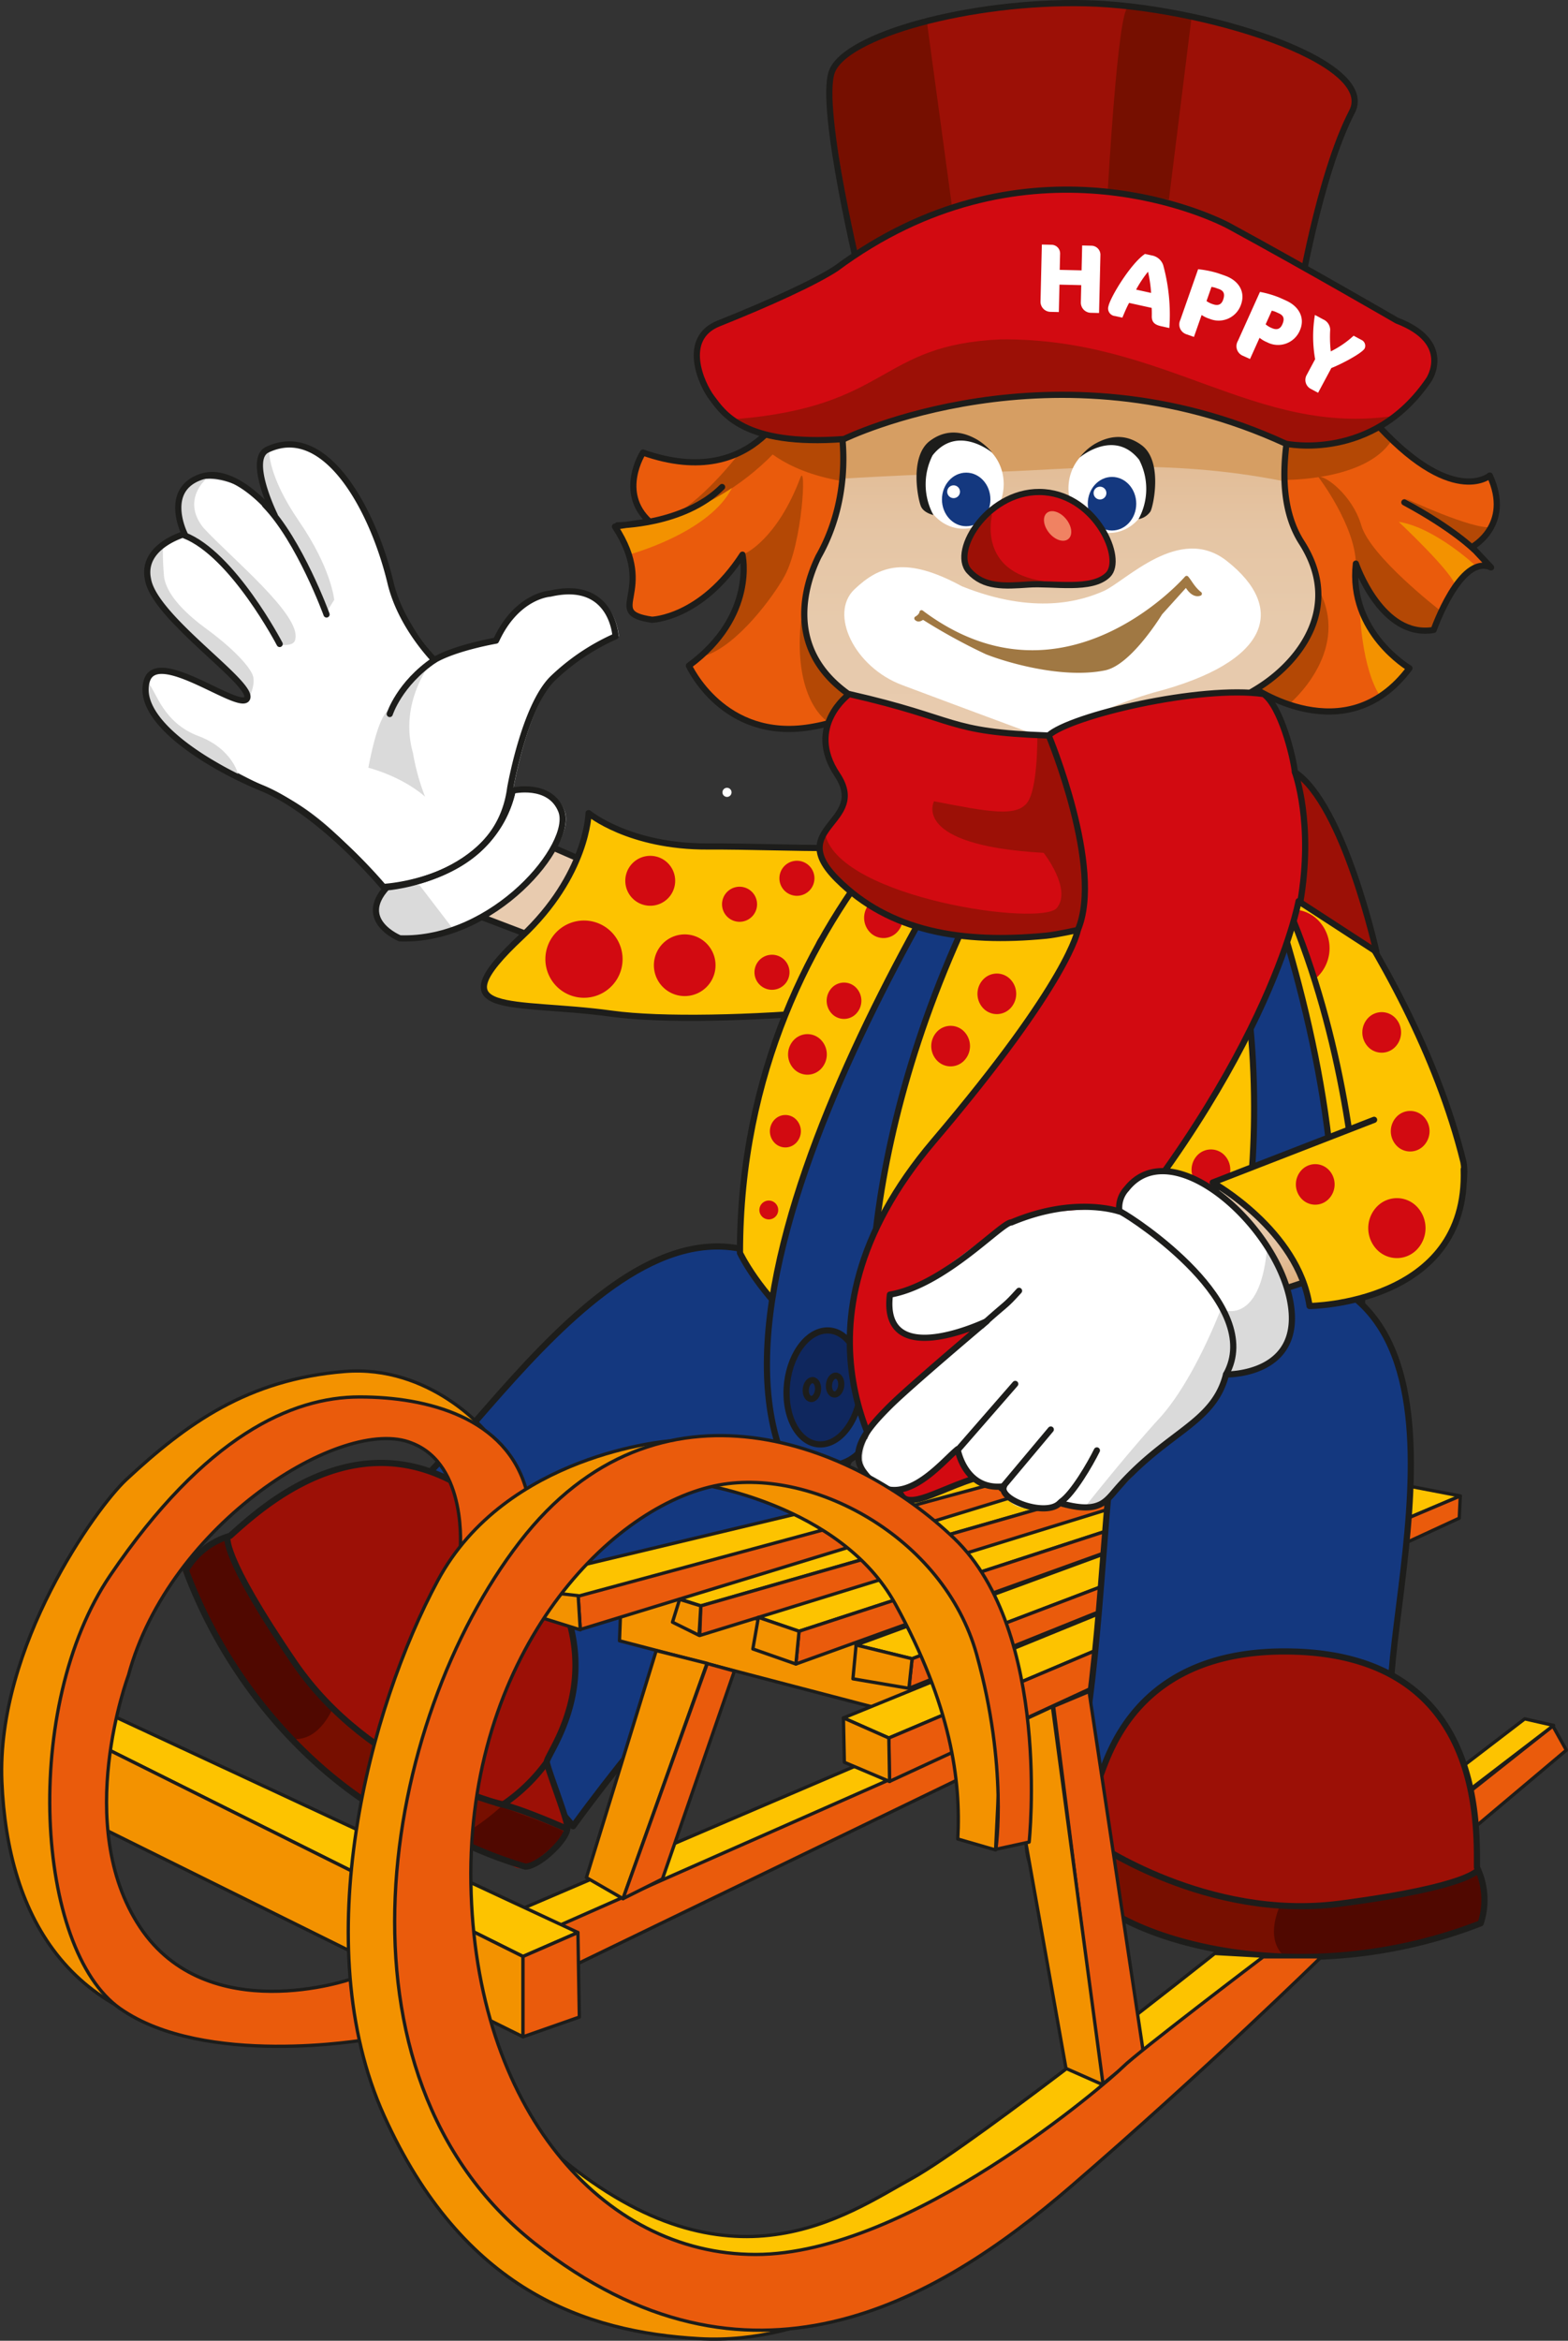 <svg xmlns="http://www.w3.org/2000/svg" xmlns:xlink="http://www.w3.org/1999/xlink" viewBox="0 0 380.433 567.55"><rect x="0" y="0" width="380.433" height="567.55" fill="#333333" stroke="none"/><defs><style>.cls-1,.cls-10,.cls-14,.cls-19,.cls-22,.cls-33{fill:#fdc300;}.cls-1,.cls-10,.cls-11,.cls-14,.cls-2,.cls-20,.cls-21,.cls-22,.cls-3,.cls-32,.cls-33,.cls-34,.cls-35,.cls-7,.cls-8,.cls-9{stroke:#1d1d1b;}.cls-1,.cls-14,.cls-2,.cls-21,.cls-22,.cls-3,.cls-31,.cls-32,.cls-33,.cls-34,.cls-35,.cls-7,.cls-9{stroke-linecap:round;stroke-linejoin:round;}.cls-1,.cls-10,.cls-2,.cls-33,.cls-34,.cls-35,.cls-9{stroke-width:0.8px;}.cls-2,.cls-23,.cls-35{fill:#ea5b0c;}.cls-17,.cls-3{fill:#14387f;}.cls-11,.cls-14,.cls-20,.cls-3,.cls-32,.cls-7,.cls-8{stroke-width:1.5px;}.cls-11,.cls-12,.cls-13,.cls-14,.cls-15,.cls-16,.cls-17,.cls-18,.cls-19,.cls-20,.cls-21,.cls-22,.cls-23,.cls-24,.cls-25,.cls-26,.cls-27,.cls-28,.cls-29,.cls-3,.cls-31,.cls-33,.cls-34,.cls-35,.cls-4,.cls-5,.cls-6,.cls-7,.cls-8{fill-rule:evenodd;}.cls-4{fill:#9c1006;}.cls-5{fill:#770f00;}.cls-6{fill:#500800;}.cls-32,.cls-7,.cls-8{fill:none;}.cls-16,.cls-34,.cls-9{fill:#f39200;}.cls-10{stroke-miterlimit:10;}.cls-11{fill:#e8cbaf;}.cls-12,.cls-30{fill:#fff;}.cls-13{fill:#dadada;}.cls-15,.cls-21{fill:#d20a11;}.cls-18{fill:#0f275e;}.cls-20{fill:url(#Neues_Verlaufsfeld_1);}.cls-21,.cls-22{stroke-width:1.613px;}.cls-24{fill:#b44805;}.cls-25{fill:url(#Neues_Verlaufsfeld_1-2);}.cls-26{fill:#d69e63;}.cls-27{fill:#760f00;}.cls-28{fill:#f08262;}.cls-29{fill:#1d1d1b;}.cls-31{fill:#a07843;stroke:#a07843;}</style><linearGradient id="Neues_Verlaufsfeld_1" x1="561.596" y1="341.597" x2="561.073" y2="312.561" gradientTransform="matrix(0.939, -0.343, -0.343, -0.939, -119.769, 802.889)" gradientUnits="userSpaceOnUse"><stop offset="0" stop-color="#e8cbaf"/><stop offset="0.364" stop-color="#e7caac"/><stop offset="0.585" stop-color="#e5c5a4"/><stop offset="0.768" stop-color="#e2bc96"/><stop offset="0.93" stop-color="#deb181"/><stop offset="1" stop-color="#dbaa76"/></linearGradient><linearGradient id="Neues_Verlaufsfeld_1-2" x1="540.14" y1="302.801" x2="540.14" y2="205.485" gradientTransform="matrix(1, 0, 0, 1, 0, 0)" xlink:href="#Neues_Verlaufsfeld_1"/></defs><title>HappySchlitten</title><g id="Ebene_9" data-name="Ebene 9"><path class="cls-1" d="M409.229,579.628l127.804-54.676s5.126,5.809,1.708,6.151S418.797,584.07,418.797,584.07l-9.568-4.442" transform="translate(-282.221 -116.976)"/><polyline class="cls-2" points="136.46 466.512 232.483 424.139 234.192 430.631 138.852 476.763 136.46 466.512"/><polyline class="cls-2" points="282.773 492.776 376.76 418.483 380.033 424.345 287.644 502.109 282.773 492.776"/><polygon class="cls-1" points="376.938 418.344 354.898 435.219 347.896 433.636 369.935 416.761 376.938 418.344"/><path class="cls-3" d="M421.264,559.771c38.947-53.615,90.423-93.818,63.7-124.04-41.211-51.658-86.683,33.175-106.392,45.037S419.278,556.629,421.264,559.771Z" transform="translate(-282.221 -116.976)"/><path class="cls-4" d="M407.466,569.824a98.792,98.792,0,0,0-12.346-5.346c-15.495-5.712-43.132-19.749-68.407-66.208,6.166-7.58,5.919-6.356,11.997-9.124,8.397-7.497,36.468-33.437,67.919-1.518,29.939,30.384,7.55,54.845,7.851,56.96s5.366,15.857,5.366,15.857S412.831,571.388,407.466,569.824Z" transform="translate(-282.221 -116.976)"/><path class="cls-5" d="M420.283,559.566s-11.268-1.056-15.608-5.917c0,0-45.857-5.385-67.523-64.213a15.568,15.568,0,0,0-9.488,7.983s17.569,41.294,44.762,57.516c14.518,8.661,16.03,7.265,22.798,9.939,10.139,3.998,13.569,4.95,13.569,4.95S421.815,562.17,420.283,559.566Z" transform="translate(-282.221 -116.976)"/><path class="cls-6" d="M410.052,569.712s10.828-7.749,8.541-8.931c-2.539-1.312-14.809-5.75-14.809-5.75s-11.299,10.399-16.09,7.886c-2.472-1.293,2.868-.115,8.303,1.999C396.052,564.937,408.015,569.097,410.052,569.712Z" transform="translate(-282.221 -116.976)"/><path class="cls-6" d="M363.062,530.897s-3.174,8.357-9.849,7.722c-4.904-.02-26.594-36.066-25.897-40.889.695-4.822,7.226-6.694,9.815-7.592C337.778,493.808,342.889,509.887,363.062,530.897Z" transform="translate(-282.221 -116.976)"/><path class="cls-7" d="M409.673,569.564a104.323,104.323,0,0,1-14.783-5.614c-16.817-1.597-51.885-24.346-67.573-66.22a18.16,18.16,0,0,1,10.742-8.37c8.396-7.497,37.447-34.804,68.707-1.578,28.463,30.251,7.826,54.325,8.125,56.439s5.627,15.346,4.955,16.224C419.59,563.153,413.034,569.495,409.673,569.564Z" transform="translate(-282.221 -116.976)"/><path class="cls-8" d="M419.845,560.444s-9.793-4.414-15.609-5.916A42.59,42.59,0,0,0,414.89,544.22" transform="translate(-282.221 -116.976)"/><path class="cls-8" d="M404.237,554.529s-32.287-7.703-50.5-34.327c-18.216-26.622-16.305-30.71-16.305-30.71" transform="translate(-282.221 -116.976)"/><polygon class="cls-9" points="266.143 412.691 150.812 384.499 150.3 397.826 264.093 427.555 266.143 412.691"/><polygon class="cls-1" points="132.103 381.679 266.143 349.643 272.807 352.206 131.847 389.368 132.103 381.679"/><polygon class="cls-1" points="159.782 386.036 279.726 353.488 291.516 354.513 170.034 389.368 159.782 386.036"/><polygon class="cls-1" points="182.592 391.675 300.23 356.05 310.994 357.332 193.869 395.519 182.592 391.675"/><polygon class="cls-1" points="207.709 398.851 318.683 358.101 330.984 360.407 221.292 402.183 207.709 398.851"/><polygon class="cls-1" points="204.633 416.535 342.261 360.407 354.307 362.714 215.654 421.404 204.633 416.535"/><polygon class="cls-2" points="354.307 362.714 354.051 368.096 215.792 431.942 215.654 421.404 354.307 362.714"/><polygon class="cls-2" points="330.984 360.407 221.292 402.183 220.523 409.359 331.241 364.764 330.984 360.407"/><polygon class="cls-2" points="310.994 357.332 193.869 395.519 193.1 403.464 310.481 361.176 310.994 357.332"/><polygon class="cls-2" points="291.516 354.513 170.034 389.368 169.778 396.544 291.772 358.87 291.516 354.513"/><polygon class="cls-2" points="272.807 351.181 140.275 387.018 140.787 395.091 273.319 354.513 272.807 351.181"/><polygon class="cls-9" points="204.637 416.527 215.654 421.404 215.836 431.942 204.857 427.287 204.637 416.527"/><polygon class="cls-9" points="207.709 398.851 221.292 402.183 220.523 409.359 206.94 407.052 207.709 398.851"/><polygon class="cls-9" points="184.003 392.145 193.869 395.519 193.1 403.464 182.659 399.812 184.003 392.145"/><polygon class="cls-9" points="164.886 387.787 170.034 389.368 169.603 396.507 163.162 393.317 164.886 387.787"/><polygon class="cls-9" points="135.17 386.311 140.28 386.891 140.787 395.176 131.32 392.217 135.17 386.311"/><polygon class="cls-2" points="266.143 412.691 273.832 409.103 274.857 422.942 264.093 427.555 266.143 412.691"/><polygon class="cls-10" points="266.143 412.691 260.874 411.554 270.897 406.961 273.832 409.103 266.143 412.691"/><polygon class="cls-9" points="159.212 400.215 142.27 455.235 151.154 460.361 171.544 403.293 159.212 400.215"/><polygon class="cls-2" points="171.606 403.351 178.18 405.165 160.723 455.576 151.154 460.361 171.606 403.351"/><polygon class="cls-11" points="117.177 198.107 144.85 210.138 134.003 228.877 107.792 218.898 117.177 198.107"/><path class="cls-12" d="M407.383,308.646s9.017-2.094,11.791,4.876c3.253,8.168-16.46,31.336-39.242,30.534,0,0-10.503-3.847-3.072-11.948C376.86,332.106,402.642,330.204,407.383,308.646ZM375.606,332.77s28.403-1.971,31.189-24.734c0,0,3.41-19.714,10.247-26.516a52.905,52.905,0,0,1,15.312-10.278s-.753-13.841-15.845-10.356c0,0-8.083.384-13.158,11.39,0,0-9.861,1.7-14.982,4.72-.362-.498-10.3-11.461-12.383-21.886-2.287-11.44-14.753-37.562-27.858-29.074-5.99,3.88-.958,13.274.088,15.612-4.475-8.625-27.262-15.691-21.4,4.394-16.444,9.353-6.252,14.092-4.418,19.242s22.34,18.335,20.103,21.448c-2.238,3.116-25.491-16.218-24.977-.806.255,7.651,21.067,17.977,33.243,23.914C364.337,316.461,375.606,332.77,375.606,332.77Z" transform="translate(-282.221 -116.976)"/><path class="cls-13" d="M392.262,342.373l-8.209-10.724c-4.335-1.052-11.664-.632-10.04,6.465C374.014,338.114,376.089,348.988,392.262,342.373Z" transform="translate(-282.221 -116.976)"/><path class="cls-13" d="M361.181,265.823l2.128-3.411s-.658-7.6-8.555-19.082c-7.62-11.079-7.213-17.08-7.213-17.08s-5.023,2.473.718,13.449C353.357,249.442,357.568,253.15,361.181,265.823Z" transform="translate(-282.221 -116.976)"/><path class="cls-13" d="M386.325,278.34s-7.282,9.404-3.906,21.209a53.65,53.65,0,0,0,2.939,10.611s-4.754-4.533-13.772-7.044c2.911-15.03,5.148-13.626,6.043-15.129C378.526,286.483,383.635,278.2,386.325,278.34Z" transform="translate(-282.221 -116.976)"/><path class="cls-13" d="M353.859,271.96c1.47-5.888-15.541-19.675-22.315-27.05-4.565-5.758-.869-10.32.531-11.647,1.399-1.329-9.362-2.441-5.137,13.507,0,0,13.277,5.375,22.761,26.475C349.698,273.245,353.651,273.986,353.859,271.96Z" transform="translate(-282.221 -116.976)"/><path class="cls-13" d="M342.89,285.645s1.246-2.624.739-4.644c-.505-2.022-4.378-6.457-11.358-11.575-8.464-6.207-9.909-10.437-10.241-12.556a70.311,70.311,0,0,1-.291-7.372s-7.137,1.453-1.555,12.54C324.212,270.048,337.255,275.654,342.89,285.645Z" transform="translate(-282.221 -116.976)"/><path class="cls-13" d="M340.099,305.052s-1.232-6.424-9.754-9.622S320.106,284.675,318.32,282.735c0,0-1.726,6.096,7.788,14.25C330.625,299.365,339.43,304.573,340.099,305.052Z" transform="translate(-282.221 -116.976)"/><path class="cls-7" d="M376.074,332.132c-7.431,8.101,3.17,12.36,3.17,12.36,22.785.802,42.397-22.777,39.144-30.945-2.776-6.971-11.791-4.875-11.791-4.875C401.854,330.23,376.074,332.132,376.074,332.132Z" transform="translate(-282.221 -116.976)"/><path class="cls-7" d="M345.741,308.045c-12.964-5.339-30.662-16.265-27.924-25.911,2.429-8.561,23.036,7.876,24.382,4.106,1.347-3.766-22.485-19.461-24.067-28.78-1.726-8.055,8.886-10.993,8.886-10.993s-5.341-10.604,3.881-13.839c8.502-2.984,17.945,9.242,17.945,9.242s-6.647-13.522-1.77-15.859c14.097-6.718,25.637,14.471,29.899,32.281,2.473,10.339,10.245,18.23,10.609,18.728,5.119-3.019,14.982-4.717,14.982-4.717,5.076-11.008,13.157-11.394,13.157-11.394,15.095-3.485,15.845,10.356,15.845,10.356a52.975,52.975,0,0,0-15.309,10.279c-6.837,6.802-10.25,26.515-10.25,26.515-2.996,22.613-30.752,23.969-30.752,23.969S360.262,314.027,345.741,308.045Z" transform="translate(-282.221 -116.976)"/><path class="cls-7" d="M326.938,246.77c11.788,4.589,23.137,26.349,23.137,26.349" transform="translate(-282.221 -116.976)"/><path class="cls-7" d="M376.783,290.093s2.311-7.308,10.799-13.071" transform="translate(-282.221 -116.976)"/><path class="cls-7" d="M346.529,239.388c8.407,8.679,14.918,26.571,14.918,26.571" transform="translate(-282.221 -116.976)"/><path class="cls-14" d="M527.759,353.383c-8.773,7.268-72.976,12.706-97.133,9.377s-42.907,1.014-21.906-18.637c16.055-15.024,16.3-30,16.3-30s9.812,8.19,28.971,8.095,44.504,1.862,58.452-2.251" transform="translate(-282.221 -116.976)"/><path class="cls-15" d="M426.413,358.558a9.365,9.365,0,1,1,6.52-11.526A9.368,9.368,0,0,1,426.413,358.558Z" transform="translate(-282.221 -116.976)"/><path class="cls-15" d="M444.863,334.117a6.052,6.052,0,1,1-1.3-8.461A6.058,6.058,0,0,1,444.863,334.117Z" transform="translate(-282.221 -116.976)"/><path class="cls-15" d="M454.378,355.438a7.479,7.479,0,1,1-1.606-10.457A7.485,7.485,0,0,1,454.378,355.438Z" transform="translate(-282.221 -116.976)"/><path class="cls-15" d="M472.949,355.232a4.249,4.249,0,1,1-.912-5.942A4.253,4.253,0,0,1,472.949,355.232Z" transform="translate(-282.221 -116.976)"/><path class="cls-15" d="M465.08,338.742a4.25,4.25,0,1,1-.912-5.942A4.254,4.254,0,0,1,465.08,338.742Z" transform="translate(-282.221 -116.976)"/><path class="cls-15" d="M487.709,349.504a4.249,4.249,0,1,1-.912-5.942A4.254,4.254,0,0,1,487.709,349.504Z" transform="translate(-282.221 -116.976)"/><path class="cls-15" d="M479,332.443a4.25,4.25,0,1,1-.913-5.942A4.254,4.254,0,0,1,479,332.443Z" transform="translate(-282.221 -116.976)"/><path class="cls-14" d="M581.498,299.793s42.862,46.634,55.765,98.833c1.76,8.211-6.572,26.7-22.164,29.342l-9.774-34.702Z" transform="translate(-282.221 -116.976)"/><path class="cls-15" d="M620.632,370.918a4.555,4.555,0,0,1-6.639-.292,5.082,5.082,0,0,1,.284-6.95,4.56,4.56,0,0,1,6.638.298A5.073,5.073,0,0,1,620.632,370.918Z" transform="translate(-282.221 -116.976)"/><path class="cls-15" d="M601.898,353.795a8.693,8.693,0,0,1-12.663-.569,9.68,9.68,0,0,1,.54-13.246,8.686,8.686,0,0,1,12.663.566A9.68,9.68,0,0,1,601.898,353.795Z" transform="translate(-282.221 -116.976)"/><path class="cls-14" d="M534.455,289.408c-2.444-.613-72.701,43.375-72.701,131.35,0,0,18.328,39.099,70.868,36.046S612.655,434.2,612.655,434.2s3.416-94.083-48.875-142.96Z" transform="translate(-282.221 -116.976)"/><path class="cls-16" d="M491.959,309.748s6.742,28.537,38.198,28.054c0,0,8.589-32.041,23.264-36.743,0,0,8.823,13.158,10.749,39.149,0,0,12.223,1.249,29.712-12.067C578,308.568,571.475,292.995,571.475,292.995s-3.329,4.13-21.292,2.42A65.759,65.759,0,0,1,519.421,283.91Z" transform="translate(-282.221 -116.976)"/><path class="cls-17" d="M577.04,297.316s51.753,109.77,17.83,170.48c0,0-5.96,10.225-17.623,6.161-7.332-2.549-4.877-14.709-2.512-19.95,10.61-23.538,23.475-87.567-5.64-152.263Z" transform="translate(-282.221 -116.976)"/><path class="cls-18" d="M594.938,456.259c-2.025,7.721-7.431,13.359-12.077,12.59-4.641-.763-6.76-7.641-4.735-15.359,2.03-7.719,7.436-13.355,12.078-12.592C594.847,441.664,596.969,448.541,594.938,456.259Z" transform="translate(-282.221 -116.976)"/><path class="cls-17" d="M534.518,293.208S452.736,408.253,470.714,466.913c0,0,3.272,9.861,16.154,4.827,8.093-3.162,8.877-15.254,7.897-20.359-4.403-22.948-.208-86.634,46.592-154.328Z" transform="translate(-282.221 -116.976)"/><path class="cls-18" d="M490.838,452.239c.435,7.739-3.096,14.566-7.887,15.251-4.791.683-9.029-5.038-9.463-12.778s3.095-14.569,7.888-15.251C486.167,438.775,490.406,444.496,490.838,452.239Z" transform="translate(-282.221 -116.976)"/><path class="cls-7" d="M541.514,296.901c-46.799,67.693-50.994,131.378-46.591,154.327.981,5.104.195,17.2-7.897,20.359-12.879,5.03-16.151-4.829-16.151-4.829-17.98-58.658,63.799-173.7,63.799-173.7Zm-68.457,158.035c.088,7.58,4.223,13.031,9.236,12.171,5.014-.862,9.007-7.708,8.919-15.289-.088-7.583-4.224-13.034-9.24-12.173C476.959,440.503,472.972,447.35,473.057,454.936Zm4.655-.781c.013,1.25.693,2.15,1.522,2.008s1.49-1.273,1.475-2.527c-.014-1.251-.698-2.152-1.527-2.008C478.355,451.772,477.696,452.902,477.712,454.155Zm5.624-1.084c.016,1.246.699,2.146,1.528,2.007.828-.148,1.488-1.276,1.473-2.527-.013-1.253-.698-2.152-1.529-2.01C483.984,450.683,483.322,451.815,483.336,453.07ZM568.669,301.279c29.115,64.696,16.252,128.727,5.64,152.267-2.361,5.238-4.817,17.394,2.513,19.951,11.665,4.059,17.622-6.167,17.622-6.167,33.925-60.709-17.831-170.479-17.831-170.479ZM590.51,440.812c-4.838-.474-10.48,5.36-12.606,13.03-2.125,7.672.074,14.271,4.908,14.748,4.833.471,10.476-5.364,12.602-13.037C597.537,447.882,595.343,441.282,590.51,440.812Zm-.399,11.887c-.799-.073-1.729.889-2.08,2.151-.354,1.27.008,2.362.808,2.436.796.078,1.73-.883,2.081-2.155C591.269,453.87,590.906,452.777,590.11,452.699Zm-5.394-.654c-.804-.075-1.733.888-2.085,2.155-.352,1.262.013,2.356.811,2.43.798.081,1.732-.883,2.084-2.147C585.879,453.215,585.514,452.127,584.716,452.045Z" transform="translate(-282.221 -116.976)"/><polygon class="cls-19" points="205.214 213.119 208.881 217.395 219.056 209.595 211.837 199.006 205.214 213.119"/><path class="cls-12" d="M459.711,309.094a1.103,1.103,0,1,1-1.102-1.103A1.103,1.103,0,0,1,459.711,309.094Z" transform="translate(-282.221 -116.976)"/><path class="cls-14" d="M547.331,309.873a1.463,1.463,0,1,0,1.594-1.319A1.463,1.463,0,0,0,547.331,309.873Z" transform="translate(-282.221 -116.976)"/><path class="cls-14" d="M552.808,310.316a1.465,1.465,0,1,0,1.597-1.318A1.465,1.465,0,0,0,552.808,310.316Z" transform="translate(-282.221 -116.976)"/><path class="cls-15" d="M577.826,321.787a4.882,4.882,0,1,1-4.883-4.88A4.88,4.88,0,0,1,577.826,321.787Z" transform="translate(-282.221 -116.976)"/><path class="cls-15" d="M481.302,376.252a4.551,4.551,0,0,1-6.64-.294,5.079,5.079,0,0,1,.284-6.947,4.557,4.557,0,0,1,6.639.296A5.072,5.072,0,0,1,481.302,376.252Z" transform="translate(-282.221 -116.976)"/><path class="cls-15" d="M527.253,361.563a4.553,4.553,0,0,1-6.638-.294,5.078,5.078,0,0,1,.283-6.947,4.559,4.559,0,0,1,6.64.297A5.072,5.072,0,0,1,527.253,361.563Z" transform="translate(-282.221 -116.976)"/><path class="cls-15" d="M516.042,374.236a4.553,4.553,0,0,1-6.638-.294,5.078,5.078,0,0,1,.283-6.947,4.559,4.559,0,0,1,6.639.297A5.072,5.072,0,0,1,516.042,374.236Z" transform="translate(-282.221 -116.976)"/><path class="cls-15" d="M494.89,323.567a4.556,4.556,0,0,1-6.64-.294,5.08,5.08,0,0,1,.284-6.948,4.559,4.559,0,0,1,6.64.298A5.072,5.072,0,0,1,494.89,323.567Z" transform="translate(-282.221 -116.976)"/><path class="cls-15" d="M547.43,363.278a4.553,4.553,0,0,1-6.638-.294,5.079,5.079,0,0,1,.283-6.948,4.559,4.559,0,0,1,6.64.298A5.072,5.072,0,0,1,547.43,363.278Z" transform="translate(-282.221 -116.976)"/><path class="cls-15" d="M579.2,404.21a4.553,4.553,0,0,1-6.64-.294,5.079,5.079,0,0,1,.284-6.948,4.558,4.558,0,0,1,6.638.298A5.072,5.072,0,0,1,579.2,404.21Z" transform="translate(-282.221 -116.976)"/><path class="cls-15" d="M577.343,358.396a4.554,4.554,0,0,1-6.64-.294,5.078,5.078,0,0,1,.284-6.947,4.559,4.559,0,0,1,6.64.297A5.072,5.072,0,0,1,577.343,358.396Z" transform="translate(-282.221 -116.976)"/><path class="cls-15" d="M538.242,415.824a4.554,4.554,0,0,1-6.639-.294,5.078,5.078,0,0,1,.284-6.947,4.558,4.558,0,0,1,6.639.297A5.073,5.073,0,0,1,538.242,415.824Z" transform="translate(-282.221 -116.976)"/><path class="cls-15" d="M543.13,440.261a4.553,4.553,0,0,1-6.639-.294,5.078,5.078,0,0,1,.284-6.947,4.56,4.56,0,0,1,6.64.297A5.072,5.072,0,0,1,543.13,440.261Z" transform="translate(-282.221 -116.976)"/><path class="cls-15" d="M570.622,376.725a4.554,4.554,0,0,1-6.639-.294,5.079,5.079,0,0,1,.284-6.948,4.559,4.559,0,0,1,6.639.298A5.073,5.073,0,0,1,570.622,376.725Z" transform="translate(-282.221 -116.976)"/><path class="cls-15" d="M552.905,337.625a4.553,4.553,0,0,1-6.64-.294,5.078,5.078,0,0,1,.284-6.948,4.559,4.559,0,0,1,6.638.298A5.073,5.073,0,0,1,552.905,337.625Z" transform="translate(-282.221 -116.976)"/><path class="cls-15" d="M499.753,343.124a4.555,4.555,0,0,1-6.639-.294,5.079,5.079,0,0,1,.284-6.948,4.56,4.56,0,0,1,6.639.297A5.073,5.073,0,0,1,499.753,343.124Z" transform="translate(-282.221 -116.976)"/><path class="cls-15" d="M530.199,388.849a6.737,6.737,0,0,1-9.817-.44,7.503,7.503,0,0,1,.419-10.269,6.734,6.734,0,0,1,9.817.439A7.505,7.505,0,0,1,530.199,388.849Z" transform="translate(-282.221 -116.976)"/><path class="cls-15" d="M516.134,436.291a6.738,6.738,0,0,1-9.817-.441,7.503,7.503,0,0,1,.419-10.269,6.734,6.734,0,0,1,9.817.439A7.505,7.505,0,0,1,516.134,436.291Z" transform="translate(-282.221 -116.976)"/><path class="cls-15" d="M558.845,400.177a8.69,8.69,0,0,1-12.663-.57,9.678,9.678,0,0,1,.54-13.245,8.685,8.685,0,0,1,12.664.567A9.679,9.679,0,0,1,558.845,400.177Z" transform="translate(-282.221 -116.976)"/><path class="cls-15" d="M572.965,432.224a6.736,6.736,0,0,1-9.817-.441,7.502,7.502,0,0,1,.42-10.268,6.734,6.734,0,0,1,9.817.438A7.505,7.505,0,0,1,572.965,432.224Z" transform="translate(-282.221 -116.976)"/><path class="cls-3" d="M542.322,554.653c14.051-64.759.057-130.034,40.397-130.23,65.982-3.666,32.989,86.754,37.267,109.358S545.988,554.042,542.322,554.653Z" transform="translate(-282.221 -116.976)"/><path class="cls-4" d="M534.313,571.541A98.78,98.78,0,0,1,546.524,577.19c14.584,7.753,43.461,19.018,94.95,6.928,1.547-9.647.798-8.648-1.185-15.025,0-11.257.652-49.473-44.104-51.674-42.605-2.095-45.94,30.898-47.717,32.081s-15.402,6.558-15.402,6.558S529.575,568.58,534.313,571.541Z" transform="translate(-282.221 -116.976)"/><path class="cls-5" d="M533.429,555.149s8.293,7.701,14.81,7.701c0,0,34.559,30.619,92.87,7.599a15.569,15.569,0,0,1,.364,12.393s-42.504,14.399-72.716,4.92c-16.13-5.06-16.095-7.118-22.598-10.387-9.737-4.897-12.73-6.824-12.73-6.824S530.467,555.741,533.429,555.149Z" transform="translate(-282.221 -116.976)"/><path class="cls-6" d="M532.674,569.538s-1.432-13.237.974-12.32c2.67,1.021,14.152,7.216,14.152,7.216s-.23,15.355,4.835,17.256c2.612.981-1.824-2.216-7.022-4.862C545.561,576.8,534.49,570.647,532.674,569.538Z" transform="translate(-282.221 -116.976)"/><path class="cls-6" d="M592.924,578.736s-4.12,7.933.801,12.488c3.28,3.646,44.615-4.185,47.748-7.917,3.134-3.729.179-9.846-.875-12.376C637.429,572.893,622.034,579.789,592.924,578.736Z" transform="translate(-282.221 -116.976)"/><path class="cls-7" d="M533.039,569.721a104.407,104.407,0,0,0,14.033,7.287c12.392,11.482,52.719,22.487,94.402,6.299a18.153,18.153,0,0,0-.911-13.586c0-11.256,1.022-51.113-44.584-52.301-41.521-1.082-45.734,30.345-47.511,31.531s-15.194,6.023-15.402,7.109C531.215,558.054,530.851,567.169,533.039,569.721Z" transform="translate(-282.221 -116.976)"/><path class="cls-8" d="M533.065,556.059s9.815,4.366,14.81,7.702a42.573,42.573,0,0,1,.593-14.811" transform="translate(-282.221 -116.976)"/><path class="cls-8" d="M547.874,563.761s27.25,18.955,59.239,14.809,33.767-8.293,33.767-8.293" transform="translate(-282.221 -116.976)"/><path class="cls-15" d="M596.765,320.564a4.882,4.882,0,1,1-4.884-4.881A4.88,4.88,0,0,1,596.765,320.564Z" transform="translate(-282.221 -116.976)"/><polygon class="cls-20" points="319.797 279.247 261.446 300.045 273.637 324.959 329.304 306.689 319.797 279.247"/><path class="cls-14" d="M615.61,388.49l-39.157,15.203s20.73,11.517,23.494,29.944c0,0,38.582-.324,37.408-33.169" transform="translate(-282.221 -116.976)"/><path class="cls-13" d="M499.488,457.969s-1.853,11.962,9.354,14.194c-.034.905-6.889,8.122-13.9,4.112C489.038,472.897,490.101,465.452,499.488,457.969Z" transform="translate(-282.221 -116.976)"/><path class="cls-15" d="M625.838,420.106a6.737,6.737,0,0,1-9.817-.44,7.503,7.503,0,0,1,.419-10.269,6.734,6.734,0,0,1,9.817.439A7.505,7.505,0,0,1,625.838,420.106Z" transform="translate(-282.221 -116.976)"/><path class="cls-15" d="M604.506,407.772a4.553,4.553,0,0,1-6.639-.294,5.079,5.079,0,0,1,.283-6.947,4.56,4.56,0,0,1,6.64.297A5.071,5.071,0,0,1,604.506,407.772Z" transform="translate(-282.221 -116.976)"/><path class="cls-15" d="M627.54,394.872a4.553,4.553,0,0,1-6.639-.292,5.08,5.08,0,0,1,.284-6.948,4.559,4.559,0,0,1,6.64.298A5.07,5.07,0,0,1,627.54,394.872Z" transform="translate(-282.221 -116.976)"/><path class="cls-15" d="M475.313,394.147a3.641,3.641,0,0,1-5.311-.233,4.063,4.063,0,0,1,.227-5.557,3.646,3.646,0,0,1,5.311.238A4.055,4.055,0,0,1,475.313,394.147Z" transform="translate(-282.221 -116.976)"/><path class="cls-15" d="M489.846,362.863a4.08,4.08,0,0,1-5.949-.262,4.553,4.553,0,0,1,.255-6.226,4.085,4.085,0,0,1,5.948.268A4.542,4.542,0,0,1,489.846,362.863Z" transform="translate(-282.221 -116.976)"/><path class="cls-21" d="M558.624,333.43c.36,5.941-3.1,10.986-7.731,11.267-4.626.279-8.672-4.311-9.031-10.25-.361-5.945,3.1-10.99,7.727-11.269C554.22,322.896,558.263,327.487,558.624,333.43Z" transform="translate(-282.221 -116.976)"/><path class="cls-22" d="M554.327,333.704a1.43,1.43,0,1,1-1.49-1.694A1.622,1.622,0,0,1,554.327,333.704Z" transform="translate(-282.221 -116.976)"/><path class="cls-22" d="M549.126,333.926a1.431,1.431,0,1,1-1.493-1.693A1.623,1.623,0,0,1,549.126,333.926Z" transform="translate(-282.221 -116.976)"/><path class="cls-23" d="M474.202,212.184s-8.353,24.442-36.509,14.541c0,0-6.188,9.592,1.548,16.708,0,0-5.45,1.095-7.306,1.406,10.52,16.089-4.452,18.705,7.925,22.419,0,0,11.6.261,22.635-15.181,0,0,2.736,14.254-13.662,26.32,0,0,8.28,18.368,29.43,14.907,11.89-1.944,12.106-6.052,12.106-6.052l46.335,4.759,48.576-8.665s24.586,17.183,38.367-4.331c0,0-14.431-8.622-12.575-25.33,0,0,6.614,18.25,19.301,16.083,0,0,6.032-17.29,13.077-15.197l-3.828-4.304s10.655-7.037,4.222-17.492c0,0-9.985,7.562-29.169-14.096s-54.147-17.636-54.147-17.636S508.856,191.144,474.202,212.184Z" transform="translate(-282.221 -116.976)"/><path class="cls-24" d="M468.591,222.152l-7.603,5.486S450.206,241.5,442.505,243.04c-7.703,1.542,14.246,0,30.613-19.638Z" transform="translate(-282.221 -116.976)"/><path class="cls-24" d="M463.106,251.127s7.702-3.466,13.285-18.291c1.518-4.029.578,15.788-3.85,23.874-2.619,4.782-11.36,16.75-19.253,19.253C451.623,276.491,464.838,265.375,463.106,251.127Z" transform="translate(-282.221 -116.976)"/><path class="cls-24" d="M483.321,292.137s-8.856-4.813-6.738-25.03a31.343,31.343,0,0,0,14.247,19.831S487.558,291.943,483.321,292.137Z" transform="translate(-282.221 -116.976)"/><path class="cls-24" d="M466.378,224.172s5.199,6.93,20.025,9.434v-9.434s-16.751-.578-18.291-2.503Z" transform="translate(-282.221 -116.976)"/><path class="cls-24" d="M595.008,287.684s14.562-12.09,7.701-26.695c0,0-.221,14.385-15.269,23.015Z" transform="translate(-282.221 -116.976)"/><path class="cls-24" d="M602.115,232.662s8.854,11.611,9.075,20.966c0,0,8.759,19.504,18.874,16.088l1.262-4.965s-16.599-12.835-18.811-20.36S603.442,231.999,602.115,232.662Z" transform="translate(-282.221 -116.976)"/><path class="cls-24" d="M623.219,237.833s16.336,7.612,20.762,6.947l-4.607,4.561Z" transform="translate(-282.221 -116.976)"/><path class="cls-24" d="M594.148,233.326s19.474.221,25.671-9.516l-2.748-3.122s-21.516,5.059-22.884,3.868Z" transform="translate(-282.221 -116.976)"/><path class="cls-16" d="M434.987,251.403s19.319-5.223,24.807-16.096a59.585,59.585,0,0,1-27.64,9.729S435.164,250.316,434.987,251.403Z" transform="translate(-282.221 -116.976)"/><path class="cls-16" d="M621.588,243.506s13.144,12.306,13.808,15.626l4.563-5.225S630.22,244.834,621.588,243.506Z" transform="translate(-282.221 -116.976)"/><path class="cls-16" d="M612.187,265.569s.4,13.245,4.824,20.105l7.037-6.031S612.63,269.552,612.187,265.569Z" transform="translate(-282.221 -116.976)"/><path class="cls-7" d="M561.064,201.027s34.964-4.022,54.147,17.637,28.467,13.613,28.467,13.613c5.569,12.068-4.334,17.328-4.334,17.328l4.642,4.95c-7.426-3.404-13.923,15.161-13.923,15.161-12.687,2.165-18.874-16.088-18.874-16.088-1.857,16.706,12.996,25.371,12.996,25.371-15.47,20.73-38.367,4.331-38.367,4.331l-48.577,8.664-46.336-4.76s-.215,4.109-12.106,6.053c-21.15,3.462-29.431-14.907-29.431-14.907,16.399-12.068,12.997-26.919,12.997-26.919-10.073,15.503-21.967,15.78-21.967,15.78-12.229-1.826,1.546-6.497-8.974-22.587,1.856-.309,8.354-1.237,8.354-1.237-7.736-7.116-1.547-16.708-1.547-16.708,28.156,9.9,36.509-14.541,36.509-14.541C509.395,191.126,561.064,201.027,561.064,201.027ZM432.043,244.344s16.09,0,25.372-9.281m182.517,15.225s-4.918-5.016-16.984-11.513" transform="translate(-282.221 -116.976)"/><path class="cls-25" d="M478.862,257.394s-9.382,24.255,23.515,34.653c23.623,7.466,30.284,9.971,30.284,9.971a29.65,29.65,0,0,0,19.67-2.163c10.211-4.949,26.681-9.807,36.679-16.473,9.283-6.189,19.493-19.182,9.592-34.653-6.896-10.772-3.096-25.371-3.404-27.227s-56.045-33.938-108.025-1.76C487.173,219.743,489.236,237.058,478.862,257.394Z" transform="translate(-282.221 -116.976)"/><path class="cls-26" d="M486.787,233.028s12.633-.859,38.313-1.694c17.057-.555,39.995-3.338,68.351,2.272v-8.857s-27.34-15.787-67.965-11.359-38.122,10.397-38.122,10.397Z" transform="translate(-282.221 -116.976)"/><path class="cls-7" d="M480.818,251.897c-3.85,7.894-10.878,29.653,20.981,39.91,23.582,7.593,30.283,9.969,30.283,9.969a29.648,29.648,0,0,0,19.671-2.162c10.21-4.949,26.68-9.806,36.679-16.472,9.283-6.189,19.492-19.183,9.592-34.653-6.896-10.772-3.095-25.372-3.405-27.229s-56.621-34.081-108.602-1.902C486.017,219.359,489.868,235.917,480.818,251.897Z" transform="translate(-282.221 -116.976)"/><path class="cls-4" d="M491.052,184.679s-10.21-41.769-7.116-50.742,33.724-17.327,61.57-16.708c27.848.62,71.094,13.943,64.667,26.3-8.044,15.471-12.994,45.792-12.994,45.792S552.932,169.518,491.052,184.679Z" transform="translate(-282.221 -116.976)"/><path class="cls-27" d="M565.821,165.386l5.532-44.482s-13.058-2.434-15.492-1.992-4.868,44.261-4.868,44.261Z" transform="translate(-282.221 -116.976)"/><path class="cls-27" d="M507.085,122.112l6.065,44.602-23.458,11.729s-6.639-38.507-6.417-40.277c.22-1.77,2.212-7.524,5.532-9.294S507.085,122.112,507.085,122.112Z" transform="translate(-282.221 -116.976)"/><path class="cls-7" d="M491.132,185.208s-10.209-41.769-7.115-50.742c3.092-8.974,33.725-17.328,61.571-16.708,27.848.619,71.092,13.942,64.667,26.299-8.044,15.47-12.996,45.793-12.996,45.793S553.012,170.048,491.132,185.208Z" transform="translate(-282.221 -116.976)"/><path class="cls-15" d="M489.16,223.021s48.733-24.352,105.045,1.638c0,0,21.106,4.579,34.717-15.532,0,0,6.063-9.045-7.774-14.324,0,0-21.929-11.666-40.492-22.805-6.016-3.61-51.053-22.896-95.607,10.21a124.376,124.376,0,0,1-28.464,13.305c-9.843,3.121-4.236,16.08-.213,19.792C459.729,218.404,464.716,224.877,489.16,223.021Z" transform="translate(-282.221 -116.976)"/><path class="cls-12" d="M501.113,283.08c-11.678-4.38-17.762-17.329-11.599-23.197s12.599-8.063,26.097-.75c17.608,7.043,28.932,3.551,34.335,1.175,5.403-2.379,18.442-16.334,29.904-7.339,14.497,11.376,10.706,24.536-17.621,31.896-17.315,4.989-24.07,12.008-30.558,9.592C527.564,292.924,519.163,289.849,501.113,283.08Z" transform="translate(-282.221 -116.976)"/><path class="cls-12" d="M525.743,234.358c0,5.971-4.403,10.808-9.835,10.808s-9.835-4.837-9.835-10.808c0-5.969,4.403-10.807,9.835-10.807S525.743,228.389,525.743,234.358Z" transform="translate(-282.221 -116.976)"/><path class="cls-17" d="M522.518,238.072c0,3.588-2.631,6.497-5.879,6.497-3.246,0-5.879-2.909-5.879-6.497,0-3.59,2.633-6.498,5.879-6.498C519.887,231.573,522.518,234.482,522.518,238.072Z" transform="translate(-282.221 -116.976)"/><path class="cls-12" d="M561.124,235.395c0,5.971-4.402,10.809-9.835,10.809s-9.835-4.838-9.835-10.809c0-5.969,4.403-10.808,9.835-10.808S561.124,229.426,561.124,235.395Z" transform="translate(-282.221 -116.976)"/><path class="cls-17" d="M557.899,239.108c0,3.589-2.632,6.498-5.878,6.498s-5.879-2.909-5.879-6.498,2.632-6.496,5.879-6.496S557.899,235.52,557.899,239.108Z" transform="translate(-282.221 -116.976)"/><path class="cls-15" d="M517.604,254.828c-4.875-4.809,4.756-19.587,17.93-18.491,12.559,1.043,19.291,16.13,15.38,20.022-3.908,3.893-13.262,1.943-19.259,2.36S522.479,259.635,517.604,254.828Z" transform="translate(-282.221 -116.976)"/><path class="cls-28" d="M540.875,242.817c1.434,1.749,1.676,3.92.542,4.851s-3.216.266-4.649-1.483-1.676-3.921-.542-4.85C537.361,240.405,539.442,241.069,540.875,242.817Z" transform="translate(-282.221 -116.976)"/><path class="cls-4" d="M522.888,241.956s-3.541,13.72,12.614,15.934c0,0-15.049,3.099-18.147-2.435s1.991-12.172,5.311-13.942" transform="translate(-282.221 -116.976)"/><path class="cls-7" d="M517.356,255.456c-4.601-5.07,5.14-20.231,18.315-19.136,12.559,1.043,19.292,16.13,15.38,20.023-3.908,3.892-13.264,1.942-19.259,2.358C525.795,259.118,520.954,259.422,517.356,255.456Z" transform="translate(-282.221 -116.976)"/><path class="cls-4" d="M487.75,223.209s53.074-24.663,103.777.77c0,0,15.98,4.814,28.88-6.161-33.76,5.003-55.506-18.935-95.36-18.55-29.924,1.301-26.58,16.244-64.317,19.326C469.78,226.295,487.75,223.209,487.75,223.209Z" transform="translate(-282.221 -116.976)"/><path class="cls-7" d="M487,223.425s50.875-24.859,107.186,1.131c0,0,21.107,4.579,34.718-15.532,0,0,6.062-9.045-7.775-14.324,0,0-21.474-12.459-40.492-22.805-7.054-3.837-51.053-22.896-95.606,10.21-5.26,3.403-16.107,8.37-28.465,13.305-9.041,3.61-4.314,14.539-1.602,18.085C457.578,216.914,462.558,225.281,487,223.425Z" transform="translate(-282.221 -116.976)"/><path class="cls-12" d="M515.134,236.202a1.549,1.549,0,1,1-1.549-1.548A1.548,1.548,0,0,1,515.134,236.202Z" transform="translate(-282.221 -116.976)"/><path class="cls-12" d="M550.653,236.528a1.549,1.549,0,1,1-1.55-1.549A1.55,1.55,0,0,1,550.653,236.528Z" transform="translate(-282.221 -116.976)"/><path class="cls-29" d="M508.689,241.852s-2.212-.461-2.967-1.97-2.964-12.196,2.113-16.004c4.832-3.624,9.361-1.51,11.475-.302a14.443,14.443,0,0,1,3.659,3.168s-8.418-7.029-14.483.635A15.587,15.587,0,0,0,508.689,241.852Z" transform="translate(-282.221 -116.976)"/><path class="cls-29" d="M558.457,242.845a4.417,4.417,0,0,0,2.911-1.887c.755-1.51,2.964-12.195-2.114-16.003-4.831-3.624-9.36-1.51-11.474-.302a13.215,13.215,0,0,0-3.605,3.25s8.363-7.112,14.429.553A15.297,15.297,0,0,1,558.457,242.845Z" transform="translate(-282.221 -116.976)"/><path class="cls-30" d="M546.945,192.822a2.48,2.48,0,0,1-2.487-2.582l.096-4.126-5.28-.123-.156,6.647-1.979-.047a2.462,2.462,0,0,1-2.464-2.581l.322-13.743,2.311.054a2.102,2.102,0,0,1,2.118,2.148l-.092,3.937,5.304.124.141-6.034,2.192.051A2.216,2.216,0,0,1,549.21,178.7l-.332,14.167Z" transform="translate(-282.221 -116.976)"/><path class="cls-30" d="M563.949,196.072c-1.59-.35-2.317-.994-2.277-2.482.011-.602.011-1.254-.026-1.962l-5.479-1.208c-.601,1.074-1.232,2.625-1.635,3.575l-1.773-.391a1.834,1.834,0,0,1-1.594-2.404c.508-2.304,5.455-10.387,8.853-12.655l1.703.375a3.559,3.559,0,0,1,2.719,2.34,45.667,45.667,0,0,1,1.49,15.25ZM560.754,182.86a28.988,28.988,0,0,0-2.888,4.337l3.637.803A31.351,31.351,0,0,0,560.754,182.86Z" transform="translate(-282.221 -116.976)"/><path class="cls-30" d="M575.688,194.274a7.201,7.201,0,0,1-1.924-.925l-1.865,5.317-1.891-.663a2.502,2.502,0,0,1-1.416-3.446l4.316-12.303a24.59,24.59,0,0,1,4.811.963l1.713.601c3.182,1.116,5.027,3.762,3.902,6.966A5.734,5.734,0,0,1,575.688,194.274Zm2.194-7.251-.846-.296a5.863,5.863,0,0,0-.885-.186l-1.201,3.427a5.396,5.396,0,0,0,1.533.762c1.335.469,2.108.04,2.499-1.072C579.544,188.055,578.972,187.405,577.882,187.023Z" transform="translate(-282.221 -116.976)"/><path class="cls-30" d="M589.658,199.967a7.2,7.2,0,0,1-1.837-1.086l-2.316,5.138-1.828-.823a2.503,2.503,0,0,1-1.114-3.554l5.357-11.889a24.67,24.67,0,0,1,4.708,1.372l1.655.746c3.074,1.386,4.686,4.18,3.292,7.275A5.734,5.734,0,0,1,589.658,199.967Zm2.807-7.036-.817-.368a5.85,5.85,0,0,0-.864-.26l-1.492,3.311a5.412,5.412,0,0,0,1.461.891c1.29.581,2.099.221,2.582-.854C594.032,194.102,593.519,193.405,592.465,192.931Z" transform="translate(-282.221 -116.976)"/><path class="cls-30" d="M605.239,206.207l-3.22,6.005-1.725-.923a2.442,2.442,0,0,1-1.042-3.395l2.049-3.824a31.688,31.688,0,0,1-.053-10.729l1.994,1.069a2.825,2.825,0,0,1,1.713,2.496,31.141,31.141,0,0,0,.144,5.268,23.464,23.464,0,0,0,5.542-3.798l1.869,1.003a1.577,1.577,0,0,1,.817,2.069C612.682,202.653,607.382,205.403,605.239,206.207Z" transform="translate(-282.221 -116.976)"/><path class="cls-15" d="M536.61,295.315c-28.202-1.764-21.292-3.898-48.343-10.053,0,0-10.739,7.811-2.928,19.527s-12.693,12.691,0,25.385,31.907,15.585,50.769,13.668l7.623-1.051s-7.019,20.241-36.913,53.773c-35.704,40.049-8.786,78.109-5.857,82.99s17.573-7.811,28.313-4.881,17.575-5.859,17.575-5.859-20.07-22.725-7.811-36.123c11.654-12.736,32.079-40.005,39.283-52.259,12.097-20.577,19.401-44.068,19.401-44.068l18.448,11.385s-7.43-36.944-19.769-43.553c0-2.644-2.651-15.333-7.569-18.933C573.485,282.602,544.254,291.109,536.61,295.315Z" transform="translate(-282.221 -116.976)"/><path class="cls-4" d="M544.156,342.298s6.023-13.711-7.547-46.983l-2.713.338s.166,12.899-2.595,16.12-8.934,2.116-22.462-.514c0,0-5.793,10.692,26.595,12.498,0,0,6.904,8.745,3.222,13.346-3.682,4.603-51.996-2.301-56.138-17.488,0,0-4.514,2.689,1.469,9.593C485.85,331.406,506.738,351.396,544.156,342.298Z" transform="translate(-282.221 -116.976)"/><path class="cls-7" d="M536.692,295.382c.001.003,13.391,32.133,7.039,47.068" transform="translate(-282.221 -116.976)"/><path class="cls-4" d="M598.163,335.482a80.119,80.119,0,0,0-1.323-30.847s13.183,10.368,18.437,42.404C615.277,347.039,610.128,343.458,598.163,335.482Z" transform="translate(-282.221 -116.976)"/><path class="cls-7" d="M536.61,295.315c-25.117-.882-21.292-3.898-48.343-10.053,0,0-10.739,7.811-2.928,19.527s-12.693,12.691,0,25.385,30.246,15.669,50.769,13.668c2.525-.246,7.623-1.391,7.623-1.391s-1.764,12.132-34.961,51.186c-38.825,45.676-10.738,81.036-7.81,85.917s17.573-7.811,28.313-4.881,17.575-5.859,17.575-5.859-18.55-21.478-7.811-36.123c50.77-55.653,58.243-97.208,58.243-97.208l18.888,12.266s-7.871-35.621-19.769-43.553c-.441-3.966-3.447-15.957-7.569-18.933C573.485,283.043,541.898,290.467,536.61,295.315Z" transform="translate(-282.221 -116.976)"/><path class="cls-31" d="M505.803,265.421s-.058.819-1.255,1.493c.525.523.973.149,1.646-.225a140.206,140.206,0,0,0,15.4,8.447c4.263,1.719,18.167,6.033,28.632,3.889,6.169-1.264,13.531-13.382,13.531-13.382l6.281-6.953s1.422,2.916,3.29,2.243c-1.646-1.27-2.393-2.915-3.208-3.832C570.12,257.099,540.413,291.379,505.803,265.421Z" transform="translate(-282.221 -116.976)"/><path class="cls-7" d="M596.399,304.195s4.641,12.484,1.25,31.813" transform="translate(-282.221 -116.976)"/><path class="cls-12" d="M579.687,450.227s18.836.514,14.997-18.16-28.42-41.21-39.182-27.529a7.013,7.013,0,0,0-1.807,5.621s-6.914-.49-21.628,1.256c-8.229,1.236-21.492,16.491-34.39,20.175,0,17.967,24.389,5.286,22.317,7.5,0,0-36.062,23.893-26.924,35.549,7.269,9.276,14.846-1.802,21.712-6.406,0,0-.921,7.846,11.068,9.354.569,8.155,13.234,4.382,13.234,4.382a11.776,11.776,0,0,0,6.884.49c3.866-.941,8.345-4.257,11.599-8.28C569.687,459.19,576.608,462.422,579.687,450.227Z" transform="translate(-282.221 -116.976)"/><path class="cls-13" d="M578.939,434.563s8.82,3.733,10.635-14.27c2.521,4.615,11.864,15.985,2.894,25.016-7.092,7.14-12.08,4.3-12.08,4.3S583.508,437.36,578.939,434.563Z" transform="translate(-282.221 -116.976)"/><path class="cls-13" d="M545.134,482.757s9.96-12.68,18.419-21.939c8.46-9.257,15.006-26.752,15.006-26.752s9.033,6.136-2.127,22.726c-8.051,6.82-17.873,16.582-24.423,21.971A21.401,21.401,0,0,1,545.134,482.757Z" transform="translate(-282.221 -116.976)"/><path class="cls-7" d="M579.687,450.227c9.452-16.962-22.158-37.662-25.424-39.372" transform="translate(-282.221 -116.976)"/><path class="cls-7" d="M579.687,450.227s19.317.453,15.479-18.224c-3.84-18.671-28.854-40.454-39.615-26.775a6.695,6.695,0,0,0-1.732,5.491c.42.184-10.374-4.019-26.199,2.648-2.273-.153-16.123,15.202-29.484,17.507-2.303,18.887,23.495,6.449,23.495,6.449s-18.884,15.922-23.587,20.635-10.102,10.578-6.356,15.758c8.32,11.505,18.818-2.139,22.871-5.371,0,0,1.744,10.187,11.245,9.005-1.49,3.24,10.234,7.529,13.541,4.045,8.546,2.457,10.69.308,13.153-2.611C564.935,464.044,576.608,462.422,579.687,450.227Z" transform="translate(-282.221 -116.976)"/><path class="cls-7" d="M520.326,438.427c6.706-6.058,5.328-4.291,9.136-8.476" transform="translate(-282.221 -116.976)"/><line class="cls-32" x1="232.514" y1="351.387" x2="246.32" y2="335.551"/><line class="cls-32" x1="242.967" y1="360.888" x2="254.945" y2="346.608"/><path class="cls-7" d="M539.673,481.088c2.92-2.012,7.077-9.184,8.677-12.437" transform="translate(-282.221 -116.976)"/><path class="cls-15" d="M470.591,411.705a2.285,2.285,0,1,1-.49-3.194A2.288,2.288,0,0,1,470.591,411.705Z" transform="translate(-282.221 -116.976)"/><polygon class="cls-33" points="25.743 415.255 140.219 468.563 126.892 474.373 19.25 420.722 25.743 415.255"/><polygon class="cls-34" points="19.25 420.722 126.892 474.373 126.892 493.851 15.833 438.833 19.25 420.722"/><polygon class="cls-35" points="126.892 474.373 140.219 468.563 140.561 489.066 126.892 493.851 126.892 474.373"/><path class="cls-33" d="M576.948,590.623s-57.779,45.907-73.61,54.614-43.887,29.056-85.045-4.979c1.583,15.83,39.929,35.849,66.049,28.725s106.854-77.568,106.854-77.568Z" transform="translate(-282.221 -116.976)"/><path class="cls-9" d="M400.024,463.997s-13.397-16.193-34.241-14.485c-23.409,1.918-38.239,12.546-52.934,26.215-7.256,6.75-31.539,40.442-30.173,73.247s16.402,60.827,59.801,62.194c-2.05-3.417-27.338-9.909-28.705-16.744s-21.87-43.741-3.759-77.571,44.082-56.042,54.334-56.042,31.438,3.418,31.438,3.418Z" transform="translate(-282.221 -116.976)"/><path class="cls-2" d="M371.038,611.509s-39.155,6.835-59.658-7.518-24.062-73.193-2.392-105.079c22.979-33.811,44.082-43.228,60.484-43.228s35.71,4.955,40.494,22.724c0,0-10.838,7.95-16.1,14.45,0,0,1.919-20.773-11.764-26.003-16.716-6.81-58.818,19.503-68.724,56.342,0,0-13.621,36.218,2.786,60.984s51.243,12.646,51.243,12.646Z" transform="translate(-282.221 -116.976)"/><polygon class="cls-2" points="255.624 413.739 264.235 410.123 277.358 497.354 267.302 505.503 255.624 413.739"/><polygon class="cls-9" points="243.96 419.067 258.633 501.515 267.649 505.503 255.338 413.79 243.96 419.067"/><path class="cls-34" d="M451.212,476.686s34.826,4.749,48.282,29.286,15.894,42.645,15.102,56.892l9.178,2.658,1.84-37.388-4.749-24.537-22.954-22.162s-25.805-5.811-28.179-6.602S451.212,476.686,451.212,476.686Z" transform="translate(-282.221 -116.976)"/><path class="cls-34" d="M444.566,466.363s-39.506,2.961-56.128,33.83-31.84,88.058-13.071,129.683c19.128,42.421,48.819,52.562,76.522,54.145s50.453-15.271,67.257-25.355c1.708-1.025-74.495,13.327-74.495,13.327L394.11,621.492l-2.375-89.44Z" transform="translate(-282.221 -116.976)"/><path class="cls-2" d="M531.914,563.61s5.455-50.905-18.18-73.63-71.812-42.722-105.445.91c-33.528,43.496-48.178,129.078,3.636,169.985s97.264,14.544,129.988-13.636S602.82,591.436,602.82,591.436H588.709S558.276,614.513,554.64,618.15s-51.814,45.452-89.084,45.452-68.176-35.453-69.085-89.993,32.417-90.585,59.086-96.354c23.095-4.997,55.644,12.175,63.63,40.905,7.645,27.5,4.649,47.207,4.649,47.207Z" transform="translate(-282.221 -116.976)"/></g></svg>